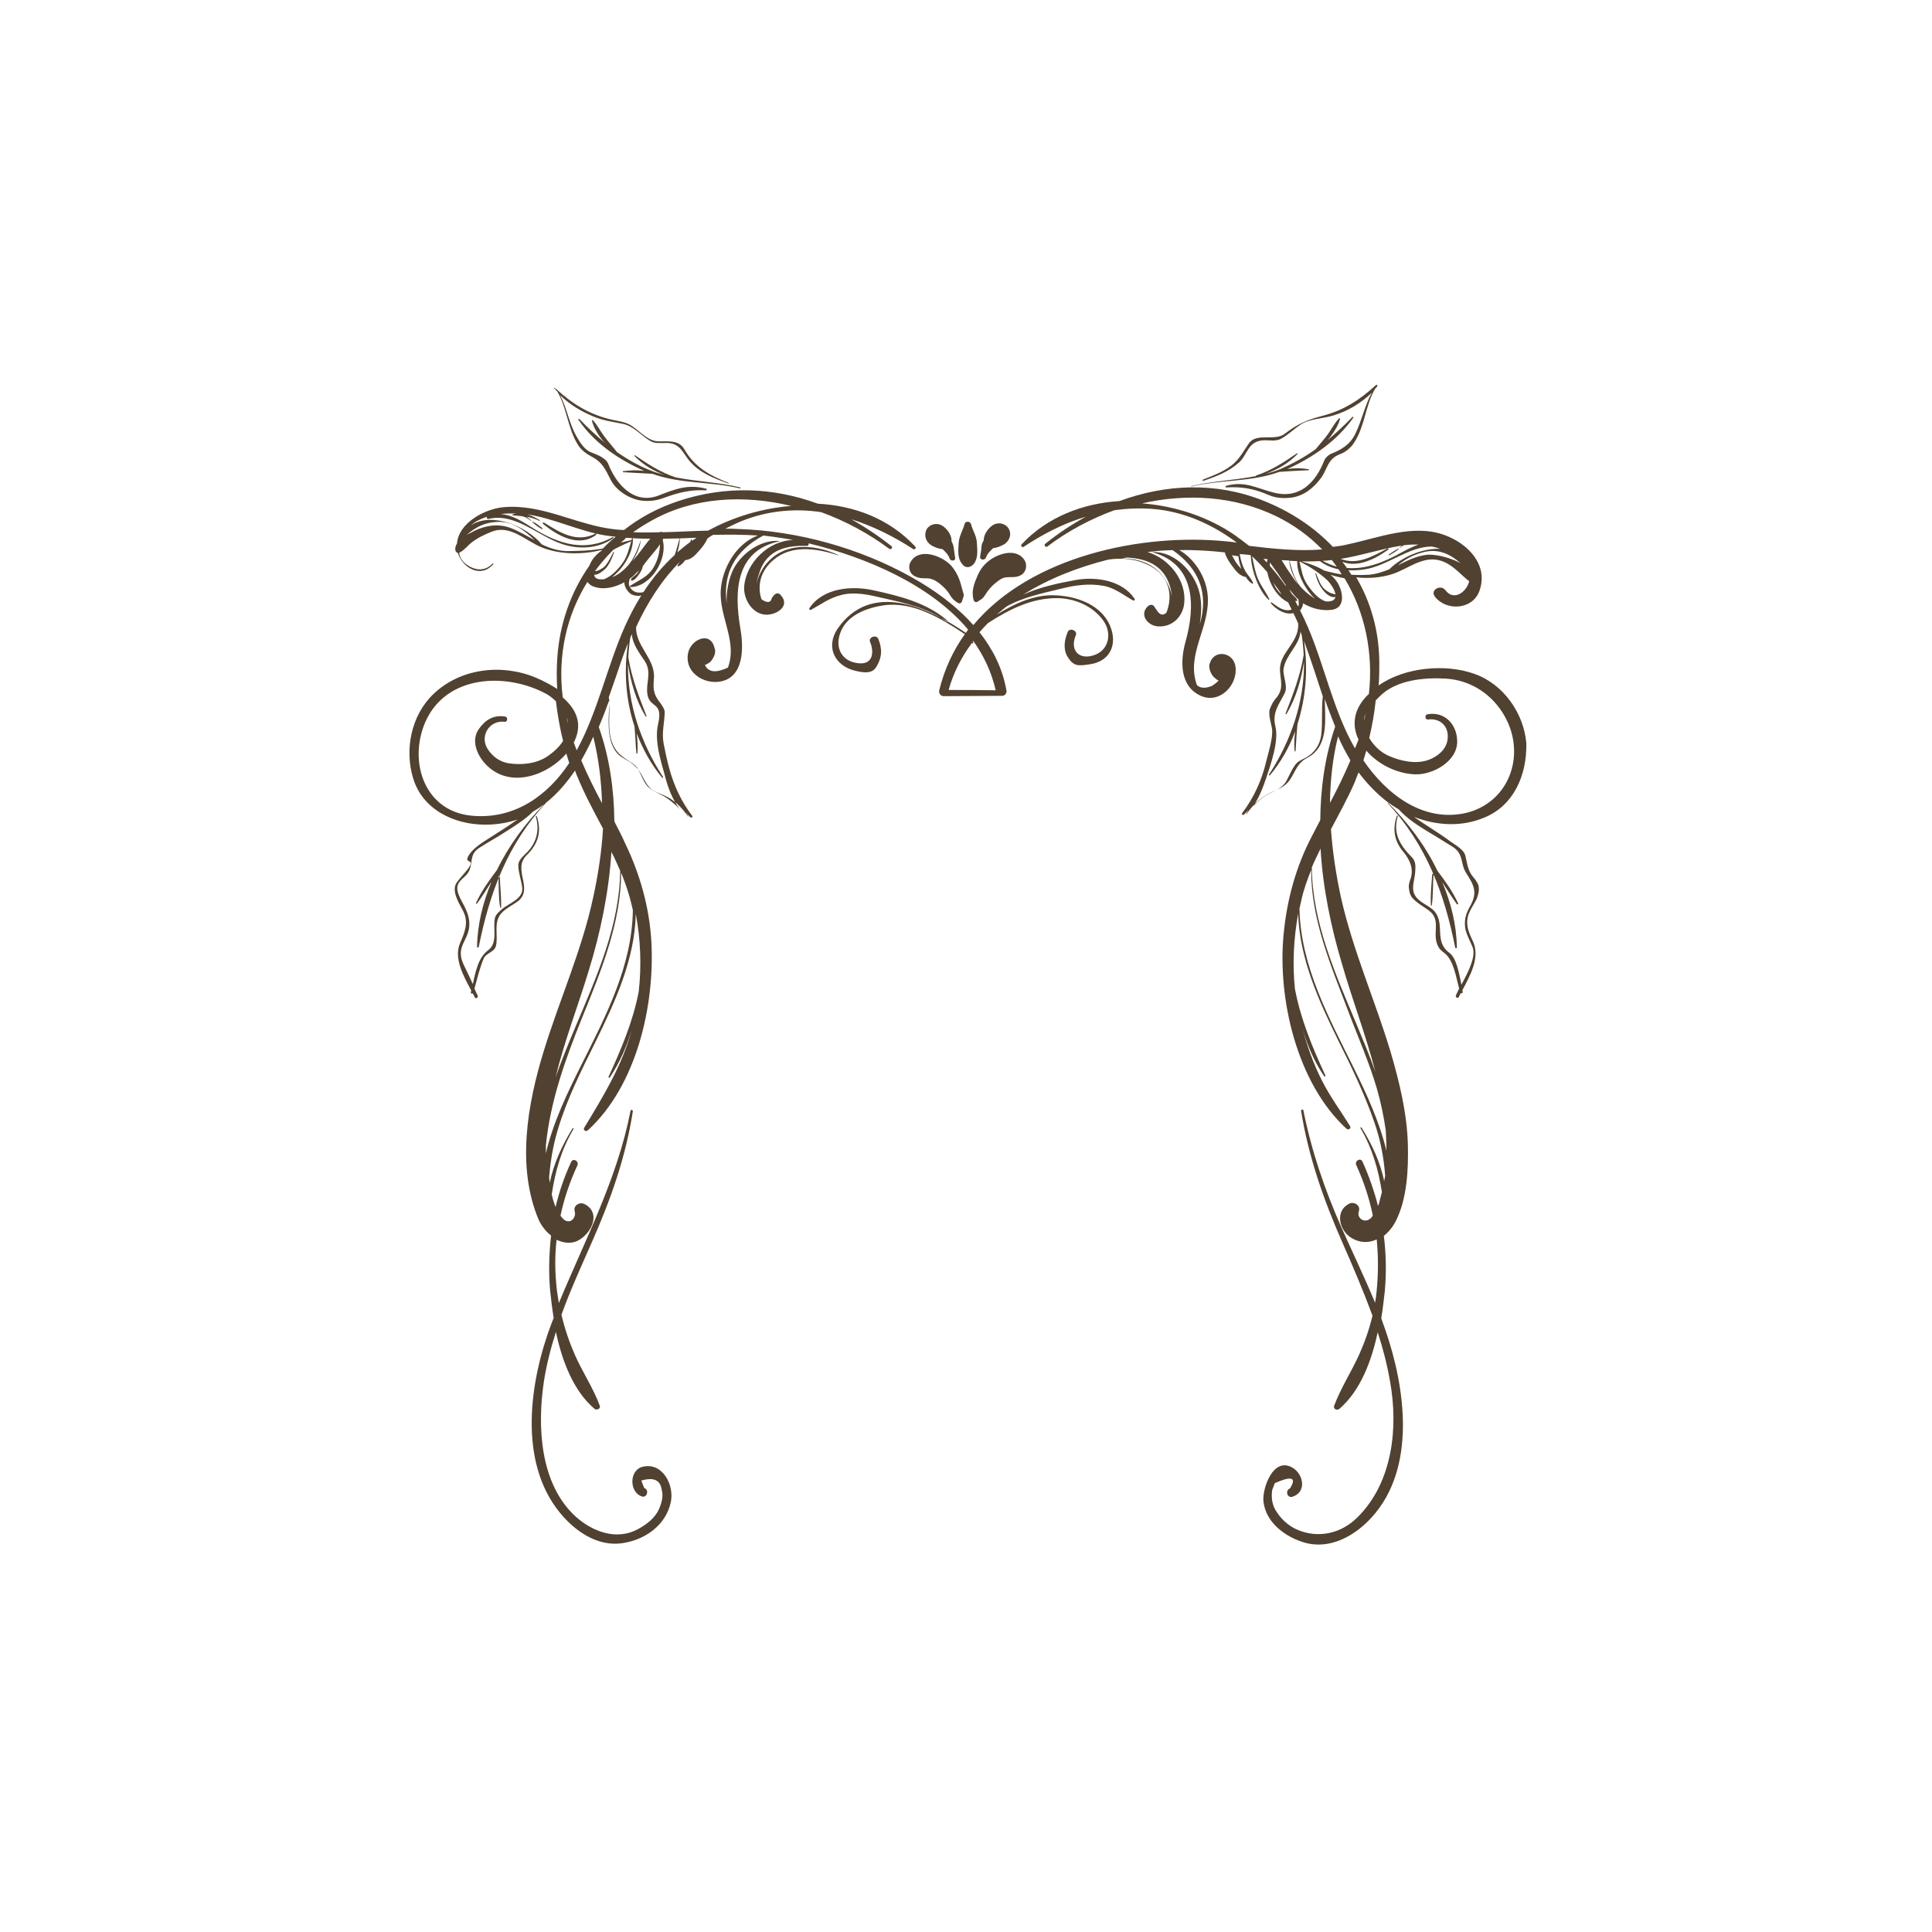<svg id="Layer_1" xmlns="http://www.w3.org/2000/svg" viewBox="0 0 595.3 595.3"><style>.st0{fill:#514130}</style><path class="st0" d="M427.9 170.9c1-.7 2-1.4 3.1-1.9.1 0 .1.1.1.1-.9.8-2 1.4-3 2-.2.1-.3-.1-.2-.2zm-244.4-6.5c-5.8 3-11-.3-15.9-3.4-.2-.1-.5.2-.3.4 4.5 3.7 11 7.4 16.4 3.4.1-.2 0-.5-.2-.4zm-19.4-3.7c-.1 0-.2.1-.1.1.8.9 1.9 1.6 2.9 2.2.2.1.3-.1.2-.3-1-.7-1.9-1.5-3-2zm136 13c1.4-1.9 1-4.3.9-6.5-.1-2.1-1.3-3.7-1.8-5.7-.3-1-1.8-1-2 0-.5 1.9-1.6 3.5-1.8 5.7-.1 2.2-.5 4.6 1 6.5.9 1.4 2.6 1.4 3.7 0zm-13.3-5.8c.8.6 2.4 1.2 3.6 1.3.9.8 1.8 1.7 2.2 2.9.3.9 1.9.8 1.7-.2-.1-1-.3-1.9-.4-2.9-.1-.8-.3-1.5-.7-2.2.1-1.9-1.4-4-3-4.9-1.6-.9-3.7-.4-4.7 1.2-.9 1.9-.2 3.8 1.3 4.8zm-6.2 5.2c-.9 1.5-.4 3.6 1.2 4.4 1.3.7 2.4.7 3.8.7 1.5 0 2.7.7 3.9 1.6 1.1.9 2.2 1.9 3 3.2.9 1.5 1.3 1.9 2.7 2.8.5.3 1.1 0 1.2-.5.2-.8.7-1.5.5-2.3-.3-1.1-.6-2.1-.9-3.2-.6-2.1-1.6-4-3-5.6-3-3.1-9.8-5.5-12.4-1.1zm23.2-1.3c.4-1.2 1.3-2 2.2-2.9 1.3-.1 2.8-.8 3.6-1.3 1.5-1.1 2.2-3 1.2-4.7-.9-1.6-3.1-2.1-4.7-1.2-1.5.9-3 2.9-3 4.8-.4.7-.7 1.4-.7 2.2 0 .9-.3 1.9-.4 2.9-.1 1 1.5 1.1 1.8.2zm-3.1 6.8c-.9 2.2-1.3 4.1-.7 6.3.1.5.8.8 1.2.5 1.1-.7 1.6-.9 2.3-2 .9-1.5 2-2.8 3.4-3.9.9-.7 1.9-1.5 3.1-1.6 1.7-.2 3 .2 4.6-.7 1.5-.8 2-2.9 1.2-4.4-2.5-4.3-8.7-2.2-11.7.5-1.7 1.5-2.6 3.2-3.4 5.3zm156.7 73.3c-7.1 3-14.8 2.5-21.7-.2 3.6 2.6 7.5 4.8 11.1 7.5 1.5 1.1 4.2 2.5 4.7 4.4.6 2.3.7 4.6 2.4 6.6.9 1.1.7.8 1.4 2 .8 1.5.2 3.6-.4 5-.9 1.7-2.4 3.8-2.7 5.7-.5 2.9.7 5 1.8 7.5 2 4.8-1 10.2-3.4 14.7 0 .2.1.4.1.5.1.4-.4.6-.6.4l-.6 1.2c-.3.6-1.1.1-.9-.5.3-.6.6-1.3 1-2.1-1-3.7-1.7-8.8-4.6-11-1.4-1-1.9-1.7-2.4-3.4-.9-3.7 1.4-7.2-2.8-10-1.6-1.1-3.2-2-4.5-3.4-.9-1-1.1-2.2-1.2-3.4-.1-.7.3-2.1.6-2.8.9-3-.3-5.7-2.2-8-2.9-3.4-3.5-7-2.1-11.2.1-.2.3-.1.3.1-1.6 5.2.7 9 4.3 12.6 1.1 1.1 1.2 2.5 1.1 3.9-.1 4.2-2.5 7.1 2.3 10.2 1.2.8 2.8 1.6 3.7 2.7 3.2 4-.3 9.2 4.5 12.7 2.2 1.6 3 6.4 3.7 9.8 2-3.7 4.5-8.5 3.5-11.4-.7-1.9-2.3-4.5-2.4-6.7-.2-2.4.5-4.2 1.7-6.3 2.3-4.2.9-6.5-1.4-10.1-1.8-2.9-.6-5.9-4.3-8.1-2.3-1.4-4.6-2.9-7-4.3-3.3-2-6.8-4.2-9.4-7.1-1.2-.7-2.4-1.5-3.5-2.3-3.5-2.7-6.4-5.8-8.9-9.1-.4 1-.8 2-1.2 3.1-2.2 5-4.8 9.7-7.3 14.4.5 7.1 1.6 14.2 3.1 21.1 3.7 16.4 10.5 31.6 15.3 47.6 2.7 9.2 5 18.7 5.3 28.3.2 7.6-.2 16.8-3.7 23.7-.9 1.8-2.2 3.4-3.7 4.6.7 5.6.8 11.4.3 17-.3 2.6-.6 5.4-1.1 8.4.4 1.1.8 2.2 1.2 3.4 6.2 17.8 9.8 42.7-4.2 58-5.1 5.6-12.8 10-20.7 7.7-5.8-1.7-11.9-6.1-12.6-12.7-.4-4 3-13.8 8.9-10.4 3.5 2 4.5 7.6 0 9-1.6.5-2.3-2-.7-2.6 2.1-3.4.5-3.9-4.7-1.6-.3.7-.5 1.4-.8 2.1-.3 2-.1 4.2.9 6 1.5 2.6 3.7 4.8 6.5 6.1 6.6 3 13.9 1.4 19-3.8 10.7-10.7 12.5-27.5 9.9-41.8-.9-5.2-2.2-10.2-3.8-15.1-1.9 9-5.4 18.1-11.8 23.6-.7.6-2 .1-1.6-1 2-5.3 5.2-10.3 7.6-15.5 1.8-4 3.2-8 4.2-12.2-2.8-7.6-6-15.1-9.3-22.6-5.8-13.2-10.4-26.3-12.7-40.5-.1-.4.6-.6.7-.2 2.5 12.6 6.7 24.8 11.9 36.5 3.4 7.6 7 15.1 10.2 22.8.2-1.3.4-2.5.5-3.8.5-5.3.5-10.5 0-15.7-2.4 1.1-5.2 1.2-8-.6-3.6-2.3-4.9-8.2-.5-10.4 1.5-.8 3.6.5 3 2.3-.8 2.4 2.2 4 3.9 1.9.2-.2.3-.4.4-.6-1.1-5.3-2.8-10.5-5.1-15.5-.6-1.3 1.3-2.4 1.9-1.1 2 4.4 3.6 9 4.8 13.7.1-.3.2-.5.3-.8.3-1.1.6-2.3.9-3.5-1.1-6.9-2.9-13.4-6.6-19.7-.1-.2.2-.3.3-.2 3.2 5.1 5.8 10.7 7 16.5.1-.5.2-1.1.3-1.6-.4-5.5-1.4-10.9-3.3-16.4-3-8.7-6.9-16.8-11-25-6.1-12.4-12.1-25.5-12.5-39.4-1.4 7.7-1.8 15.5-1 23.2 1.8 9.4 5.3 17.9 9.4 26.7.1.2-.2.4-.4.2-3-4.4-5.2-9.5-6.7-14.7 1.5 5.5 3.4 10.9 6 16 2.5 5 5.8 9.4 8.7 14.1.4.7-.5 1.3-1.1.8-15.2-13.9-21.3-39.9-19.4-59.8 1-10.7 3.8-21 8.8-30.5.8-1.6 1.7-3.2 2.5-4.8.1-9.8 1.4-19.5 4.6-28.8-1.1-2.8-2.2-5.6-3.2-8.5.1 6.6 1.2 14.7-5.4 18.1-4.1 2.1-3.8 6.1-7 8.5-1.8 1.3-3.8 1.9-5.7 3-2.5 1.5-4.3 3.4-6 5.8 0 .1-.2 0-.1-.1.2-.4.5-.8.7-1.2-.4.5-.9 1-1.4 1.5-.3.3-.8-.1-.6-.4 3.7-4.9 6.1-10.2 7.5-16.2.7-2.8 1.9-6.5 1.8-9.4-.1-1.5-1.4-4.9-.7-6.6.5-1.3 1-2.3 1.9-3.3 2.4-2.8 1.4-5.2 1.2-8.4-.4-5.6 6-8.6 5.6-14.6-.5-1.1-.9-2.1-1.5-3.2-2.5.7-5.4-1.2-6.9-3-.1-.1 0-.4.2-.3 1.7 1.2 3.6 2.9 5.9 2.3.1 0 .2-.1.3-.1-.4-.7-.7-1.4-1.1-2.2-3.3-1.6-5.7-5.5-6.4-9.3-1.5-1.7-3-3.3-4.7-4.9.5 2.2.8 4.3 1.6 6.4.9 2.5 2.6 4.4 3.7 6.8.1.1-.1.3-.2.2-3.2-3-5.3-9.1-5.5-13.6l-.2-.2c-1.1-.1-2.2-.2-3.2-.3.3 1.9.8 3.7 1.8 5.4.7 1.2 1.8 2.2 2.3 3.5.1.2-.2.3-.3.2-.8-.4-1.4-1.2-1.9-2-1.8-.3-3-1.7-4-3.1-1-1.3-2.1-2.9-2.5-4.5-4.6-.5-9.3-.8-14-.7 4.8 2.8 8.2 8.4 8.7 13.7 1 10-6.8 18.2-3.3 27.9 1 .9 2.4 1.1 4.5.3.9-.5 1.6-1.1 2.2-1.7-.3-.1-.6-.3-.8-.5-1.3-.9-2.1-2.5-2.1-4.1 0-.3.1-.5.2-.8 1.4-4.4 7.4-3.3 7.9 1.2.7 5.6-4.9 11.5-10.7 8.9-6.5-2.9-6.4-10.7-4.7-16.7 3.1-11.1 3-23.8-10.1-27.5-.1 0-.1-.1 0-.1 7.4-.2 13.8 7.2 14.7 14.1.4 2.8.2 5.5-.2 8.1 2.8-9.6-.3-17.2-8.4-22.8-1.7.1-3.3.1-5 .3l-2.7.3c6.6 2 12 8.7 11.3 15.7-.4 4.3-3.8 7.5-8.1 7.2-3.3-.2-5.9-3.8-3-6.3.5-.4 1.3-.5 1.7 0 1 1.2 1.9 3.8 3.9 2.1 2.1-5.3.9-11.2-4.8-14.3-4.2-2.3-8.5-2.7-13-2.1-9.2 2.3-18.3 5.8-26.3 10.8 5.1-2.3 10.7-3.5 16.2-4.5 6.3-1.1 14.3.1 18.1 5.8.2.3-.2.7-.5.5-3-1.7-5.7-3.9-9.1-4.5-4.4-.8-8.8-.2-13.1.9-5.7 1.4-11.7 2.6-16.8 5.5-1 .8-2 1.6-3 2.5 5.3-3.3 11-6 17.3-6 6.3.1 13.8 2.3 17.1 8.3 3.1 5.8 1.3 12-5.8 13-3.5.5-4.9.7-6.8-2.4-1.4-2.4-.9-5.2.1-7.6.6-1.4 3.1-.4 2.5 1-1.9 4.4.7 7.6 5.2 6.3 5.1-1.4 6.1-7.1 3.1-11-3.2-4.3-8.6-6.6-13.9-6.7-8-.1-15 3.5-21.5 7.7-.9.9-1.7 1.8-2.6 2.8 4.1 5.2 7.1 11.1 8.3 17.9.2.8-.4 1.7-1.3 1.7-6 0-12 .1-18 .1-1 0-1.6-.9-1.4-1.8 1.6-6.5 4.3-12.3 7.9-17.3-7.4-4.9-15.9-10.1-24.9-8.9-4.9.7-11 2.8-13.2 7.8-2.4 5.4.4 10 6.1 10.1 3.8 0 4-3.8 2.8-6.6-.6-1.4 1.8-2.4 2.5-1 1.3 3.1 1.2 5.8-.6 8.7-1.4 2.3-4.1 1.7-6.4 1.2-6.2-1.4-9.4-7.2-5.5-13 10.2-14.7 27.6-6.8 39.5 1.3.2-.3.5-.7.7-1-11.7-14-31.8-22.4-49.2-26.6.2.3 0 .8-.5.8-6.1-.2-12 1.1-14.4 7.6-.4 1.2-.9 2.6-1.1 4.1.6-3 2.4-6 4.8-8 5.7-4.9 14.1-3.8 20.4-.9.1 0 0 .1 0 .1-6-1.9-13.3-3.3-18.9.6-4.7 3.3-6.3 8.1-4.8 12.9 1 .8 2.7 1.5 3.1 0 .2-.6.6-1 1-1.4.5-.5 1.3-.5 1.7 0 3.3 3.3-.8 6.2-4.2 6.2-4.3 0-7.2-4.8-6.9-8.7.6-7.4 7.6-14.2 15.1-14.3-.7-.1-1.4-.3-2.1-.4-2.4-.4-4.8-.7-7.1-1-8.9 4.8-12.5 11.8-11.3 20.9-.1-2.9.3-5.7 1.2-8.4 1.8-5.9 8.7-11.4 15-10.8.1 0 .1.1 0 .1-13.5 2.9-13.9 15.4-12 26.7.9 5 1.4 13.8-4.7 16.1-5.3 2-12.6-1.8-11.4-8.3.8-4.3 7-7.1 8.2-1.5.2.4.2 1 .1 1.5-.2.9-.7 1.8-1.3 2.5-.4.4-1.1.8-1.8 1.1 1.1 2.3 3.4 2.5 7.1.8 3.2-8.8-3.6-16.5-2-25.7 1-6.2 5.1-12.7 11.2-15-4.6-.3-9.2-.3-13.8-.2-.6.3-1.1.7-1.7 1.1-.6 1.4-1.6 2.7-2.6 3.8-1.2 1.4-2.4 2.7-4.3 2.9-.5.8-1.2 1.5-2.1 1.9-.2.1-.3-.2-.2-.3.2-.4.5-.8.8-1.2-5.7 5.7-10.1 12.6-13.6 20.2-.2 5.9 5.9 9.7 5.5 15.7-.3 3.6-.2 5 2.1 7.9.4.6 1.2 1.7 1.2 2.5 0 3.4-1 6.3-.3 9.9.5 2.5 1 5 1.7 7.5 1.5 5.5 3.7 10.2 7.1 14.7.3.3-.3.7-.6.4-.5-.5-1-1-1.4-1.5.3.4.5.8.8 1.2 0 .1-.1.1-.1.1-1.9-2.8-4.2-5.1-7.3-6.5-1.4-.6-3.4-1.2-4.5-2.4-1.2-1.3-1.8-2.7-2.7-4.3-1.3-2.4-3.2-3.5-5.4-4.8-5.8-3.2-4.5-12.1-4.3-18.1-1 2.8-2.1 5.7-3.3 8.5 3.3 9.3 4.7 19.2 4.8 29.1 1.1 2.2 2.3 4.4 3.3 6.7 4.6 9.5 7.5 19.8 8.1 30.3 1.1 19.6-4.5 44.4-19.6 58.2-.6.5-1.5-.1-1.1-.8 6-9.9 11.7-19.2 14.7-30.3-1.6 5.3-3.8 10.3-6.8 14.8-.1.2-.5 0-.4-.2 4-8.7 7.5-17 9.3-26.2.9-8 .6-16.1-.9-24-.3 14-6.4 27.2-12.5 39.6-4.3 8.7-8.7 17.4-11.5 26.8-1.5 5-2.3 9.8-2.7 14.8.1.5.1 1.1.2 1.6 1.2-5.9 3.8-11.5 7-16.7.1-.2.4 0 .3.2-3.8 6.4-5.6 13-6.7 20.1.3 1.4.7 2.7 1.2 3.9 1.1-4.7 2.7-9.4 4.8-13.9.6-1.3 2.5-.2 1.9 1.1-2.3 5-4.1 10.2-5.2 15.5.6.8 1.3 1.6 2.2 1.7 1.7.2 2.6-1.8 2.2-3-.6-1.8 1.5-3.1 3-2.3 5.1 2.6 2.3 8.6-1.4 10.9-2.3 1.5-4.9 1.2-7.2.1-.6 5.2-.5 10.4.1 15.6l.6 3.9c8.1-19.6 18-38.2 22.1-59.3.1-.4.7-.2.7.2-2.2 14.2-6.9 27.4-12.7 40.5-3.2 7.3-6.6 14.7-9.3 22.2 1 4.3 2.4 8.4 4.2 12.5 2.3 5.2 5.6 10.1 7.6 15.5.4 1-1 1.5-1.6 1-6.4-5.4-10-14.6-11.9-23.7-1.6 5-2.9 10.1-3.7 15.2-2.1 13.8-1.3 31.7 9.9 41.8 5.2 4.6 12.5 7.3 19 3.8 2.6-1.4 5.2-3.3 6.5-6.1.8-1.8 1.5-4.1.9-6-.4-3.1-2.5-4-6.3-2.9.3.8.6 1.5.9 2.3 1.6.5.9 3.1-.7 2.6-4-1.3-4-8.3.4-9.2 6-1.3 9.6 5.7 8.5 10.9-1.5 7.2-8 11.7-15 12.7-7.6 1.1-14.5-3.7-19.1-9.3-13.1-15.9-9.4-40.8-2.6-58.6l.6-1.5c-.5-3-.8-5.9-1.1-8.6-.5-5.7-.3-11.3.3-16.8-1.7-1.3-3-3.1-3.8-4.8-6.9-16.3-3.5-35.6 1.5-51.9 4.9-16 11.8-31.2 15.3-47.6 1.5-6.9 2.6-14 3-21.1-2.9-5.4-5.8-10.8-8.1-16.5-.2-.5-.4-.9-.5-1.4-2.6 3.8-5.5 7.2-8.9 9.9-11.9 12.8-17.4 27.6-20.8 44.5-.1.3-.5.2-.5-.1.1-6.9 1.8-13.7 4.5-20.1-1.5 2.3-2.9 4.6-4.5 6.8-.2.2-.4 0-.3-.2 1.6-3.6 4-6.9 6.4-10.1 3.7-7.6 8.8-14.5 14.6-20.3-1.1.8-2.3 1.6-3.5 2.3-2.5 2.5-5.6 4.4-8.6 6.3-2.6 1.7-5.4 3.2-8 4.9-3.2 2.1-1.7 4.9-3.3 7.5-1.4 2.2-4.5 2.9-3 6.8.6 1.6 1.5 2.9 2.2 4.5.8 1.8 1.2 3.3 1.1 5.2-.3 4.7-4.4 6.4-1.7 12 .9 1.9 1.9 3.9 2.8 5.9.8-3.8 1.7-8.2 4.7-10.4 3.1-2.3 1.4-6.8 2.1-9.9.2-1.1 1.3-2 2.1-2.7 2.1-1.9 6.8-3.2 6.3-6.8-.3-2.3-1.1-4.3-1.2-6.6-.1-1.5 1.2-2.7 2.1-3.6 3.4-3.1 4.6-7.2 3.3-11.6-.1-.2.2-.3.3-.1 1.6 4.8.4 8.6-3.2 12.1-4.3 4.3 2.2 10.2-2.5 14-1.7 1.3-4 2.3-5.4 4-2.3 2.9-.7 6.7-1.5 9.9-.5 1.9-2.9 2.1-3.7 3.7-1.3 3-2 6.2-2.9 9.4.3.7.6 1.4 1 2.2.2.6-.6 1.1-.9.5l-.6-1.2c-.3.2-.7 0-.6-.4 0-.2.1-.3.1-.5-2.4-4.5-5.5-10-3.4-14.7 1.4-3.3 2.7-6.3.9-9.8-.6-1.2-1.3-2.3-1.8-3.5-.6-1.4-1.2-3.4-.4-4.9.7-1.1 1.4-1.9 2.3-2.9 5.1-5.8-.3-2.6 1.6-5.8 1.1-1.8 2.9-3.1 4.7-4.3 3.4-2.2 7-4.4 10.4-6.8-3 1-6.3 1.6-10 1.6-9.5 0-19.3-4.6-22.2-14.3-2.7-8.8-.6-19.4 6.2-25.9 8.3-8 21.1-9.5 31.6-5.1 2.1.9 4.5 2.1 6.6 3.5-.2-3.2-.2-6.3 0-9.4.7-10.7 4.2-20.5 9.9-28.6.3-.8.7-1.5 1.1-2.1.8-1 1.6-1.8 2.6-2.5l.3-.3c-6.1 1.6-13 1.5-18.6-.7-5-2-9.7-7.1-15.4-4.9-2.1.8-4.4 1.9-6.2 3.3-1.3 1-2.3 2.4-3.7 3.1-.1 0-.1 0-.2.1.1 1.2.7 2.3 1.7 3.2 2.6 2.2 6 2.9 8.6.1.1-.1.3.1.2.2-3.8 4.5-9.5 1.2-10.9-3.4-.4-.1-.7-.4-.8-.9-.1-.7.1-1.4.5-2 .5-6.4 8.5-10.6 14.1-11.2 12.1-1.2 22.7 5.5 34.5 6.8 1 .1 1.9.2 2.9.2 4.8-3.8 10.4-6.8 16.7-8.9 14.7-4.9 29.4-4.2 43 .8 11.2.6 22 4.6 30 13.2.4.4-.1 1.1-.6.8-6-3.9-12.4-7.1-19.1-9.2 4.3 2.4 8.5 5.2 12.4 8.3.5.4-.2 1.2-.7.8-6.2-4.6-13.3-8.5-21-11.3-8.1-1.2-16.4-.5-24.6 2.8-1.7.7-3.3 1.5-4.9 2.3 1.4 0 2.8 0 4.2.1 18.2.6 37.2 5.9 53.1 14.8 7 3.9 13.8 8.8 19.1 14.8 17.7-21.2 51.9-28.4 77.9-25.8 1.1.1 2.2.2 3.3.4-7.6-5.7-16.6-9.7-26.1-10.4-4-.3-7.9-.1-11.6.4-7.4 2.7-14.5 6.5-20.7 11.2-.5.4-1.1-.5-.7-.8 4-3.2 8.2-6 12.6-8.4-6.7 2-13 5.2-19.2 9.3-.5.3-1-.4-.6-.8 7.9-8.4 18.8-12.6 30.1-13.3 14.1-5.2 29.5-6 44.2-.2 8.4 3.3 15.8 8.2 21.6 14.3 1.6-.2 3.2-.4 4.7-.8 9.4-2 20.2-6.4 29.8-2.8 7.1 2.6 13.6 9.2 10.6 17.3-2.2 5.8-10.3 6.1-13.7 1.6-1.5-2 1.8-3.9 3.3-1.9 2.6 3.4 6.5.5 7.3-2.8-2.9-2.2-5.1-5.3-9-6.4-5.4-1.5-9.8 2.6-14.7 4.2-3.5 1.1-7.3 1.4-11.1 1 4.4 7.5 7 16.3 7.1 26 0 2.4 0 4.8-.2 7.3 8.1-5.7 20.7-6.7 29.4-3.6 9 3.1 15.3 12.1 16.1 21.4.2 9.9-3.9 19.2-12.9 22.9zm-266.1-84.7c1.1-.3 2.2-.5 3.3-.8 0-.1.1-.3.1-.4.1-.2.3-.2.3 0 .2 3.6-2.3 8-4.8 10.4-.4.4-.9.9-1.5 1.4.4-.1.8-.3 1.1-.5.3-.2.7-.4 1-.6.7-.5 1.3-1 1.9-1.6 2.6-2.5 3.6-5.5 4.8-8.8-.3 2.2-1.3 4.5-2.6 6.6 1.2-1.4 2.3-2.8 3.4-4.3.7-.9 1.4-1.9 2.1-2.6-2.5 0-5-.1-7.5-.3-.4.5-1 1-1.6 1.5zm-26.6-.8c-3.1-3-6.7-5.7-11.2-5.6-4.1.1-6.9 1.6-9.7 4 .9-.5 1.8-.9 2.5-1.3 3.4-1.6 7.2-2.2 10.8-.9 2.7 1 5.1 2.5 7.6 3.8zm21.1 2.6c1.2-1.3 2.5-2.5 3.9-3.6-1-.1-2.1-.3-3.1-.4-8.1-1.3-16-5.3-24.1-6.5 1.4.4 2.7 1.1 3.8 1.8.1.1 0 .3-.1.2-1.3-.7-2.6-1-3.9-1.3.5.4 1 .8 1.4 1.2.1.1 0 .2-.1.1-.9-.8-2-1.4-3.2-1.5-.8-.1-1.6-.1-2.4-.2-.1 0-.2-.3 0-.3.4-.2.8-.3 1.3-.3h.1-.7c-1.4 0-3 0-4.5.2 3.7.2 7.1 2.5 10.3 4.5 7.8 4.8 15.9 7.3 24.3 2.6.2-.1.3.2.2.3-4.5 3.3-10.7 3.6-15.9 1.8-7.4-2.5-14.4-9.7-22.6-7.7-.4.1-.7-.5-.4-.7-1.8.6-3.6 1.4-5 2.7 6.3-4.3 17.1.2 21.8 5.8 2.2 1.1 4.6 1.9 7.3 2.1 3.8 0 7.8-.1 11.6-.8zm-2.7 8.1c.1.9.8 1.5 2.4 1.4h.5c2.5-.8 4.9-3.6 6.1-5.4 1.3-2 1.7-4.1 2.4-6.3-1.7.7-3.7 1.6-5.5 2.6-2.1 2.1-4 4.3-5.7 6.6.5-.1 1-.1 1.4-.4.7-.4 1.4-.7 1.9-1.4 1-1.2 1.7-2.7 2.4-4.1.1-.1.2 0 .2.1-.6 1.8-1.4 3.7-2.7 5.1-.8.7-2.2 1.9-3.4 1.8zm-7.7 58c-.3-1-.6-1.9-.9-2.9-5.8 6.7-16.8 10.6-24 4.1-3-2.6-5.7-7.7-3-11.6 2-2.9 4.6-4.5 8.2-3.9.9.2.7 1.7-.2 1.6-4.8-.6-7.9 4.6-5.1 8.6 1.5 2.2 3.7 3.8 6.4 4.2 4.1.6 8.7.1 12.1-2.3 1.6-1.1 3.4-2.7 4.6-4.6-1-4-1.7-8.1-2.2-12.2-.9-.9-1.8-1.6-2.8-2.2-12.4-6.8-31.1-6.1-37.5 8.7-5.3 12.4 0 27.9 15.1 28.8 12.6.9 22.7-6.3 29.3-16.3zm-.4-12.3c0-.4-.1-.8-.2-1.2-.1-.2-.1-.3-.2-.5.1.6.3 1.2.4 1.7zm16.4 46.1c-.1 15.6-6.2 30.3-12 44.6-5.3 13.1-9.8 25.7-11.2 39.4v2.5c2.2-9.6 6.8-19 10.9-27.2 7.6-15.2 15.7-30.6 15.9-47.8-.3-1.3-.6-2.6-1-4-.7-2.5-1.6-5-2.6-7.5zm-3-6.4c-.8 12.5-3.4 25-7 36.6-3.3 10.9-7.5 21.7-10.2 32.8 1.9-5.4 4.1-10.7 6.2-15.7 6.5-15.4 13.5-31 13.7-47.9-.9-2-1.7-3.9-2.7-5.8zm-5.6-35.5c-1.1 2.5-2.4 5-3.7 7.3 1.9 4.5 4.1 8.9 6.4 13.2-.2-6.8-1-13.7-2.7-20.5zm11.9-31.6c-.2.4-.3.7-.5 1.1-.3 2-.5 4-.6 6 1 6.3 3.3 12.2 5.6 18.1.1.2-.2.3-.3.1-3-5-4.5-10.4-5.4-16.1-.1 12.3 3.9 24.2 10.8 34.8.1.2-.2.4-.3.2-3.4-4.1-5.9-8.7-7.8-13.6.2 2 .4 4.1.2 6.1 0 .2-.3.2-.3 0-.3-2.8-.3-5.5-.6-8.3-2.7-8.2-3.3-17-2-25.6-.7 1.7-1.4 3.5-2 5.3-1.2 3.5-2.5 7.4-3.9 11.3.6 4.5-.6 9.3.9 13.7 1.2 3.4 2.9 4.4 5.7 6.3.8.5 1.5.9 2.1 1.7 1.2 1.8 2 4.9 3.8 6.3 1.7 1.4 3.7 1.9 5.5 3.2 1.4 1 2.7 2.1 3.8 3.3-2.2-3-3.6-6.6-4.5-10.2-1.4-5.1-3.3-10.9-2.1-16.1 1.6-6.9-2.6-4.7-3.3-9-.6-3.5 1.4-6.6-.7-10.1-1.8-2.7-3.9-5.4-4.1-8.5zm2.9-11.9c-1 .2-2 .1-2.9-.3-1.2-.6-2.4-2.4-2.3-3.8-2.9 1.6-6.4 2.5-9.6 1.3-.8-.3-1.4-.8-1.8-1.4-6.5 10.4-9.2 22.8-7.6 35.6 3.9 3.4 6.3 7.8 3.6 13.5-.1.1-.1.3-.2.4l.9 2.4c6.6-12.2 9.3-25.7 14.9-38.3 1.5-3.3 3.1-6.4 5-9.4zm10.3-12.5c.6-1.7 1-3.4 1.5-5.1-1.7 0-3.3.1-5 .1-.1.1-.2.3-.2.4 1.6 5.8-3.6 14.4-9.9 14.5-.2 0-.3-.3-.1-.4 2.7-1.8 5.5-2.7 7.2-5.7 1.4-2.4 1.8-4.6 2-7.1-1.1 1.6-2.4 3-3.6 4.5-.6.7-1.1 1.4-1.7 2.2-.2 1-.7 1.9-1.3 2.7-.5.7-1.3 1.8-2.2 1.8-.2 0-.2-.2-.2-.3.3-.8 1.3-1.2 1.9-1.9.2-.3.4-.6.6-1-.8.8-1.5 1.6-2.4 2.3-.2.1-.3.2-.5.4-.1.7-.4 1.4-.1 2.1.5 1.3 1.7 2.1 3 2.1.5 0 1 0 1.4-.2 2.7-4.2 5.9-8 9.6-11.4zm6.7-5.3c-1.7.1-3.4.1-5.1.2-.1 1.4-.3 2.9-.8 4.3 1.3-1.1 2.6-2.2 4-3.2.1-.2.1-.5.2-.7 0-.2.3-.1.3.1 0 .1 0 .2-.1.3.5-.3 1-.6 1.5-1zm29.2-9.8c-14.5-3.5-30-2.8-43 4.5-2 1.1-3.9 2.3-5.7 3.6 2.7.1 5.5.1 8.2 0 .1 0 .1-.1.2-.1.2-.1.5 0 .7.1 4.7-.1 9.3-.4 14-.5 7.7-4.2 16.6-6.9 25.6-7.6zm56.1 41.6l-.2.2s.1 0 .1.1c.3.2 0 .6-.2.4l-.1-.1c-3.2 4.3-5.7 9.1-7.2 14.5 4.8 0 9.7 0 14.5.1-1.3-5.7-3.7-10.7-6.9-15.2zm47.3-25.7c-.5.1-1.1.2-1.6.3 4.6-.1 9.2 1.3 12.3 4.9 1.6 2 2.9 4.5 3.2 7-.1-1.3-.3-2.5-.7-3.7-2.1-6.2-7.1-8.2-13.2-8.5zm91.6-1.7c-3.3.8-5.8 2.2-8.1 4.1 2.8-1.4 5.5-2.8 8.6-3.2 2.4-.4 7.1.6 10.7 2.5-3.1-2.7-6.7-4.5-11.2-3.4zm-18.7 5.4c-1.6.2-3.1.3-4.6.2.3.5.6.9.9 1.4 1.8.1 3.6.1 5.4 0 2.3-.2 4.3-.9 6.3-1.7 3.6-3.6 10-6.5 15.6-6.3-.8-.3-1.6-.5-2.5-.7-7.3 0-13.7 6.1-21.1 7.1zm-7-3.3c5 2 9.8-.7 14.4-3.2.3-.1.5.2.2.4-4 2.9-9.5 5.6-14.1 3.7.5.6 1 1.3 1.4 1.9 5.7.5 11.4-1.7 16.9-4.8 1.7-.9 3.4-1.8 5.2-2.4h-1.9c-.9 0-1.7.1-2.6.2-.4.2-.7.4-1.1.7-.1.1-.2-.1-.1-.1.2-.2.4-.3.6-.5-6.4 1-12.5 3.1-18.9 4.1zm-.7 3.2c-2-.4-4-1.2-5.7-2.5-1.9.1-3.8.1-5.7.1 2.3.6 4.8 1.5 7 2.8 1.8.5 3.6.9 5.4 1.2-.3-.6-.6-1.1-1-1.6zm-7.1 1.4c0-.1.2-.2.2-.1.7 1.6 1.3 3.7 2.7 4.9.6.5 1.5 1.1 2.3 1.3.4.1.7.1 1 .3-.2-1.7-1.9-3.8-2.5-4.4-2.5-2.3-5.5-4.3-8.6-5.8.6 2.5.9 4.9 2.4 7.1 1.2 1.8 3.3 4.5 5.7 5.2.7.1 1.4 0 2-.2.6-.2.9-.7 1-1.2-1.3.5-3-1-3.7-1.9-1.3-1.5-2-3.3-2.5-5.2zm-1.2 6.6c-2.3-2.7-4.5-6.8-4.4-10.5-.8 0-1.6-.1-2.4-.1.9 3.1 1.7 6.4 4.1 8.7 1 1 2.1 1.9 3.2 2.6l.6.3c-.5-.4-.8-.7-1.1-1zm3.4-10.6c1.5.8 2.9 1.4 4.4 1.8-.5-.7-1-1.3-1.5-2h-.4c-.9.1-1.7.2-2.5.2zm-25.9-1.4c-.7-.1-1.3-.2-2-.3.6 1.1 1.2 2.3 2.1 3.3.3.3.5.6.8.9-.4-1.2-.8-2.5-.9-3.9zm25.8-2.1c-4-4.1-8.7-7.6-14.3-10.3-12.9-6.2-27.4-7-41.2-3.9 10.3.8 20.5 4.2 28.6 9.8 1.5 1.1 3 2.2 4.4 3.3 7.5.9 15.1 1.7 22.5 1.1zm-16.8 3c-.4 0-.9-.1-1.3-.1.4.4.7.8 1.1 1.1 0-.4.1-.7.2-1zm4.3 10.9c-.8-1.3-1.7-2.5-2.6-3.7.3.6.6 1.3 1 1.9.5.7 1 1.3 1.6 1.8zm1.3-2.6v-.3c-.8-1.1-1.6-2.3-2.4-3.5-.8-1.2-1.7-2.3-2.5-3.5v1.1c1.8 2 3.4 4.1 4.9 6.2zm1-4.4c.9 1.3 1.8 2.7 2.8 3.9-1.4-2.3-2.5-4.7-2.8-7.4-.8 0-1.5-.1-2.3-.1.8 1.2 1.5 2.5 2.3 3.6zm2.8 10.7c.1-.2.2-.5.2-.8 0-.5-.1-.9-.1-1.4-.5-.4-.9-.8-1.3-1.3l-1.5-1.8c.2.4.4.9.7 1.3.5.7 1.4 1.2 1.7 2 .1.2-.1.3-.3.3-.1 0-.2-.1-.3-.1.2.6.6 1.2.9 1.8zm7.6 27.7c-1.9-5.7-3.7-11.5-5.8-17.1 1.3 8.6.6 17.4-2 25.6-.3 2.8-.4 5.5-.6 8.3 0 .2-.3.2-.3 0-.2-2-.1-4 .2-6.1-1.8 4.9-4.4 9.5-7.8 13.6-.1.2-.4-.1-.3-.2 6.9-10.6 10.9-22.5 10.8-34.8-.9 5.6-2.4 11.1-5.4 16.1-.1.1-.4 0-.3-.1 2.3-5.9 4.6-11.8 5.6-18.1-.1-2-.3-4.1-.6-6.1-.1-.4-.3-.7-.4-1.1-.2 4.1-4.5 7.1-5.2 11.5-.3 2 1.4 5.3.4 7.4-1.7 3.5-4 5.9-2.9 10.4 1.1 4.6-1.5 11.7-2.9 16-1 3-2.2 5.9-3.9 8.5 1.4-1.6 3-2.9 4.8-3.8 2.2-1.1 4.5-2 5.6-4.4.8-1.5 1.4-3 2.4-4.4.8-1.2 2.1-1.7 3.3-2.3 2.7-1.5 4.4-3.9 4.8-7 .5-4 0-8 .5-11.9zm16.7 121c-2.4-8.3-5.9-16.1-8.9-24.1-5.4-14.2-11.4-28.2-11.4-43.4-1.2 3-2.3 6-3 9.2l-.6 2.7c.4 17.8 9 33.4 16.8 49.2 3.8 7.7 7.9 16.5 10 25.4 0-2.1-.1-4.1-.2-6.2-.6-4.3-1.5-8.6-2.7-12.8zm-17.4-74.1c-.9 1.9-1.9 3.8-2.7 5.8.2 17 7.2 32.6 13.7 48.1 2 4.8 4.1 9.8 5.9 14.9-2.9-11.3-7.1-22.1-10.3-33.3-3.4-11.4-5.9-23.4-6.6-35.5zm9.2-27.2c-1.4-2.4-2.7-4.8-3.8-7.4-1.7 6.7-2.4 13.6-2.5 20.5 2.3-4.3 4.4-8.6 6.3-13.1zm2.5-6.4c-2.1-4.4-1.7-9.5 3.2-14.1 1.4-12.6-1.2-25.2-7.5-35.6-1.5-.3-2.9-.6-4.3-1.1 1 .9 1.9 1.9 2.5 3.1 1.3 2.6 2 7.1-2.1 7.7-3.1.4-6.2-.4-8.9-2 0 .7-.4 1.6-.9 2.2.9 1.8 1.8 3.7 2.6 5.6 5.1 12.1 7.7 25.4 14.3 36.9.4-.9.7-1.8 1.1-2.7zm1.7-5.9c.2-.7.3-1.4.5-2.1-.3.7-.5 1.4-.5 2.1zm43.4-1.2c-3.8-6.8-10.4-11.2-18.2-11.7-6.7-.4-15.5.4-20.5 5.6l-1.1 1.1c-.4 3.9-1.1 7.8-2 11.6 1.4 2.4 3.5 4.4 6 5.5 3.6 1.6 8.5 2.7 12.4 1.2 2.6-1 5.2-3 5.7-6 .7-4.2-2.2-6.9-6-6.4-.9.1-1.1-1.4-.2-1.6 5.4-1 9.2 3.2 9.2 8.4 0 6.2-7.6 10.3-13 10.1-5.7-.2-11.5-3.2-15-7.3l-.9 3c7 10.3 18.3 19.2 31.6 16.2 13.3-3.2 18.6-17.8 12-29.7zm-96.5-70.9c9.2-2.2 18.2-1.3 27-4.5 3-.2 6-.4 9-.5.2 0 .2-.3 0-.3-2.1-.4-4.3-.4-6.5-.1 7.8-3.5 15.3-8.7 20.3-15.8.1-.2-.1-.4-.3-.2-2.5 2.6-5 4.9-7.6 7.1 1.7-2 3.2-4.3 3.8-6.5 0-.2-.2-.3-.3-.2-1.3 1.4-2.2 3.1-3.3 4.7-1.2 1.7-2.6 3.2-3.9 4.8-3.2 2.3-6.7 4.3-10.6 6-1.6.7-3.2 1.2-4.8 1.6 3.6-1.3 7-3.2 9.8-6.1.1-.1 0-.3-.2-.2-3.9 2.7-7.9 5.3-12.5 6.8-.1 0-.1.1-.1.2-6.6 1.3-13.3 1.5-19.9 3.1-.2-.1-.1.2.1.1zm3.5-1.7c4.1-1.4 7.9-2.8 11.2-5.8 2.5-2.4 2.6-6.2 7-6.7 2-.2 4.2.5 6-.6 2.1-1.2 3.8-2.9 5.9-4.3 2.7-1.8 7-1.8 10.1-2.8 4.4-1.3 8.5-3.8 11.8-7-2.2 4-3 8.3-5 12.5-1.6 3.4-4.2 5-7.5 6.3-.9.4-1.9 1.3-2.2 2.2-2.7 6.8-7.6 11.8-15.5 9.8-5.5-1.4-8.9-3.7-14.7-2.1-.3.1-.2.6.1.5 4.6-.3 8.5.4 12.7 2.2 2.2 1 4.3 1.2 6.7 1 4.1-.3 7.5-3 9.8-6.2 2-2.8 1.9-5.8 5.9-7.3 1.7-.6 3.4-2.1 4.3-3.6 3.3-5.1 3.4-11.4 6.4-16.5.2-.2.3-.4.5-.5.1-.1.1-.2.1-.3 0-.1.1-.1.1-.2.1-.2-.1-.3-.3-.2l-.1.1c-.1 0-.2 0-.2.1-4.8 4.4-9.7 7.6-16.2 9.3-5 1.3-7.7 2.5-11.8 5.6-3 2.3-8.5-.4-10.9 2.8-1.5 2.1-2.6 4.3-4.5 6.1-2.6 2.5-6.5 3.9-9.8 5.2-.1.2 0 .4.1.4zm78.6 130.2c-1.6-3.6-4-6.9-6.4-10.1-3.8-7.9-9.2-15-15.2-20.9-.1-.1-.2 0-.1.1 11.9 12.8 17.4 27.6 20.8 44.5.1.3.5.2.5-.1-.1-6.9-1.8-13.7-4.5-20.1 1.5 2.3 2.9 4.6 4.5 6.8.2.2.5 0 .4-.2zm-8-9c-.2 3.1-.6 6.4-.4 9.5 0 .2.3.2.3 0 .4-3.1.3-6.4.5-9.5 0-.2-.3-.2-.4 0zm-169.2-85.1c6.7 1.5 13.9 3.1 19.5 7.2.2.1.4-.2.3-.3-6.5-5.5-14.5-7.5-22.7-9.3-6.7-1.5-15.6-.8-19.8 5.5-.2.3.2.7.5.5 3.1-1.7 5.6-3.6 9.1-4.5 4.2-1.2 8.9-.1 13.1.9zm-101-64.5c0 .1 0 .2.1.3.2.2.3.4.5.5 3 5.1 3.2 11.4 6.4 16.5 1 1.6 2.5 2.7 4.2 3.6 3.6 1.9 4.3 4.2 6 7.4 1.8 3.3 6.1 5.9 9.8 6.2 2.4.2 4.3-.1 6.5-.9 4.4-1.6 8.2-2.6 12.9-2.3.3 0 .4-.5.1-.5-5.5-1.5-9.6.1-14.7 2.1-7.6 2.9-13.1-3.6-15.5-9.8-.5-1.1-1.2-1.5-2.1-2.1-.7-.5-3.2-1.4-3.6-1.6-1.9-1-3.1-3.1-4.1-4.8-2.3-4.1-2.9-8.6-5-12.6 3 2.9 6.5 5 10.4 6.6 2.9 1.2 5.9 1.6 8.9 2.2 3.4.7 5.6 3.6 8.5 5.3 1.3.8 3 .6 4.5.6 4.7-.2 5.3 2.9 7.6 5.6 3.2 3.7 7.5 5.3 12 6.9.1 0 .1-.1 0-.2-5.8-2.3-10.4-4.8-13.6-10.3-1.6-2.9-4.8-2.5-7.7-2.5-3.5.1-5.9-3.1-8.6-4.8-1.6-1.1-3.8-1.4-5.7-1.8-7-1.5-12.4-4.8-17.6-9.6-.1-.1-.2-.1-.2-.1l-.1-.1c-.1-.2-.4 0-.3.2.3-.1.3 0 .4 0zm-17.5 150.3c.1 3.2 0 6.4.5 9.5 0 .2.3.1.3 0 .1-3.2-.3-6.4-.4-9.5-.1-.2-.4-.2-.4 0zm54.6-123c-4.6-1.5-8.6-4.1-12.5-6.8-.1-.1-.3.1-.2.2 2.7 2.8 5.9 4.6 9.3 5.9-1-.3-1.9-.6-2.9-.9-4.3-1.5-8.2-3.7-11.8-6.2-1.3-1.7-2.8-3.3-4.1-5.1-1.1-1.5-2-3.3-3.3-4.7-.1-.1-.4 0-.3.2.6 2.3 2.1 4.7 3.9 6.7-2.7-2.3-5.3-4.7-7.8-7.3-.1-.1-.4 0-.3.2 4.9 7.2 12.4 12.3 20.3 15.8-2.2-.3-4.4-.2-6.5.1-.2 0-.1.3 0 .3 3 .2 6 .3 9 .5 8.9 3.2 17.9 2.3 27 4.5.2 0 .3-.3.1-.3-6.6-1.6-13.3-1.8-19.9-3.1.1 0 0 0 0 0z"/></svg>